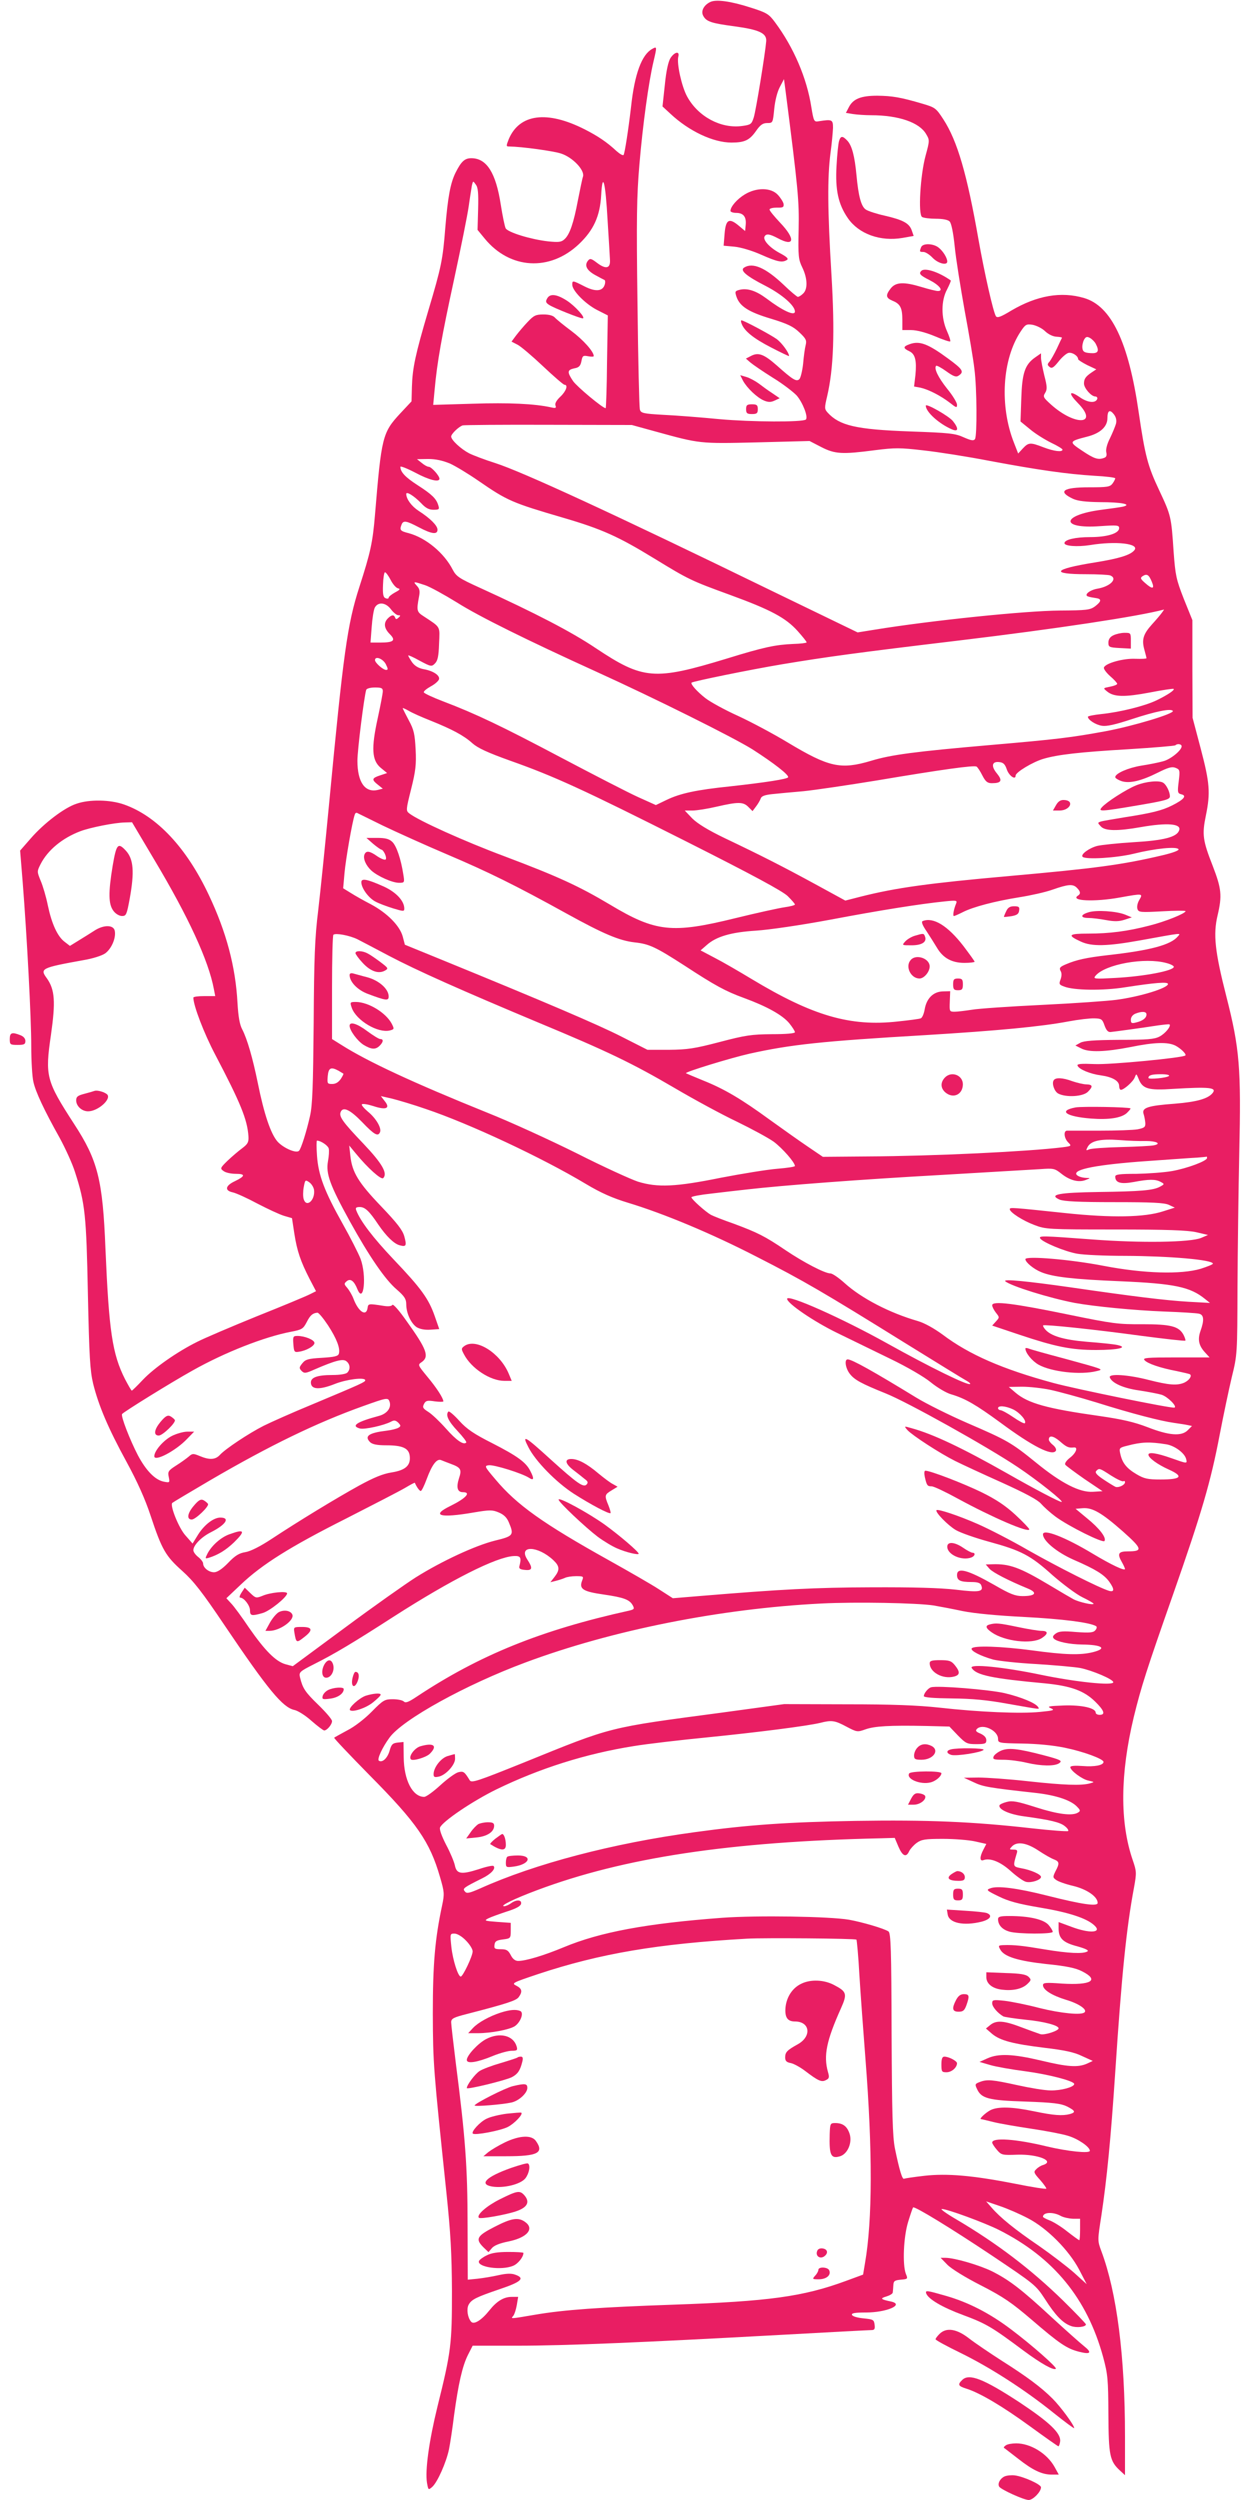 <?xml version="1.0" standalone="no"?>
<!DOCTYPE svg PUBLIC "-//W3C//DTD SVG 20010904//EN"
 "http://www.w3.org/TR/2001/REC-SVG-20010904/DTD/svg10.dtd">
<svg version="1.0" xmlns="http://www.w3.org/2000/svg"
 width="640pt" height="1280pt" viewBox="0 0 640 1280"
 preserveAspectRatio="xMidYMid meet">
<g transform="translate(0,1280) scale(0.1,-0.1)"
fill="#e91e63" stroke="none">
<path d="M3635 12789 c-32 -16 -47 -46 -35 -69 16 -31 42 -39 162 -55 125 -17
164 -35 161 -76 -5 -62 -53 -358 -64 -391 -11 -34 -15 -37 -59 -43 -109 -15
-226 48 -282 151 -28 51 -54 170 -45 204 8 30 -19 25 -40 -7 -11 -17 -22 -65
-29 -137 l-12 -111 40 -37 c96 -90 220 -148 313 -148 68 0 93 12 127 61 21 30
34 39 56 39 29 0 29 1 36 71 4 42 15 87 28 112 l22 42 8 -60 c65 -508 70 -563
67 -710 -3 -137 -1 -154 19 -195 27 -56 28 -111 4 -133 -10 -10 -22 -17 -27
-17 -4 0 -38 28 -74 63 -91 86 -157 115 -201 87 -23 -14 10 -43 110 -94 85
-44 150 -101 150 -131 0 -25 -63 4 -146 67 -54 40 -98 54 -138 44 -23 -6 -24
-9 -15 -36 17 -49 63 -78 177 -112 85 -26 114 -40 145 -70 34 -32 38 -41 32
-65 -4 -15 -10 -58 -13 -95 -4 -37 -13 -73 -19 -79 -15 -15 -33 -4 -116 70
-66 58 -94 68 -131 49 l-27 -14 23 -20 c13 -11 64 -46 115 -78 51 -31 105 -73
122 -91 31 -36 60 -110 47 -123 -15 -14 -277 -13 -443 2 -92 9 -221 19 -285
22 -107 6 -117 9 -122 28 -3 12 -9 255 -12 541 -6 438 -4 551 10 715 17 201
47 420 72 525 18 77 18 78 -6 65 -54 -29 -91 -128 -109 -297 -14 -120 -32
-235 -38 -246 -3 -5 -19 4 -37 20 -48 45 -96 77 -161 110 -194 99 -335 80
-390 -49 -14 -36 -14 -38 2 -38 66 -1 225 -23 265 -36 60 -19 123 -86 113
-118 -4 -11 -15 -66 -26 -121 -22 -117 -42 -176 -69 -200 -16 -15 -30 -16 -82
-11 -90 10 -207 46 -219 67 -5 10 -16 64 -25 121 -25 163 -72 238 -151 238
-34 0 -52 -17 -81 -75 -26 -53 -39 -124 -52 -280 -13 -165 -20 -200 -87 -425
-67 -227 -81 -294 -84 -390 l-2 -75 -58 -62 c-91 -98 -96 -120 -129 -518 -12
-144 -23 -193 -80 -370 -62 -192 -82 -340 -155 -1110 -20 -209 -45 -455 -56
-548 -17 -137 -21 -240 -23 -575 -3 -323 -6 -421 -19 -477 -17 -76 -45 -166
-56 -177 -14 -15 -80 14 -110 47 -35 40 -69 141 -101 300 -26 127 -54 225 -80
275 -13 24 -20 66 -24 135 -10 186 -57 363 -147 553 -114 242 -266 404 -434
463 -71 25 -177 27 -243 4 -62 -20 -166 -99 -234 -177 l-55 -63 13 -160 c22
-279 44 -695 44 -840 0 -77 5 -160 11 -184 11 -51 55 -145 134 -286 30 -55 66
-134 79 -176 52 -161 58 -221 66 -624 7 -325 11 -392 27 -460 28 -112 76 -226
171 -400 55 -101 95 -190 123 -275 58 -175 77 -207 162 -283 59 -53 102 -108
217 -279 222 -329 297 -420 357 -433 17 -3 57 -28 88 -56 31 -27 60 -49 65
-49 14 0 40 30 40 48 0 9 -32 46 -70 83 -68 66 -80 84 -94 141 -6 26 -2 30 71
67 104 52 201 110 412 246 292 187 521 303 611 308 36 2 41 -7 29 -53 -3 -11
5 -16 29 -18 38 -4 41 9 12 53 -48 74 53 72 133 -3 33 -31 34 -50 6 -86 l-21
-27 28 7 c16 4 37 11 46 15 9 5 35 9 57 9 39 0 40 -1 31 -24 -16 -42 6 -55
111 -70 103 -15 133 -26 149 -56 9 -17 7 -20 -17 -26 -453 -100 -768 -228
-1088 -440 -42 -28 -58 -35 -67 -26 -7 7 -32 12 -57 12 -41 0 -49 -4 -107 -63
-35 -36 -89 -78 -125 -96 -35 -19 -66 -36 -68 -38 -3 -2 79 -88 180 -191 244
-246 310 -342 362 -523 22 -75 23 -86 11 -143 -37 -173 -48 -301 -48 -556 1
-260 3 -281 70 -920 21 -201 27 -307 28 -500 0 -273 -4 -309 -74 -591 -43
-175 -64 -326 -54 -390 7 -39 7 -39 27 -22 27 24 72 126 86 193 6 30 18 109
26 175 22 160 42 250 71 308 l24 47 228 0 c250 0 648 17 1342 55 250 14 463
25 473 25 14 0 18 6 15 27 -3 26 -7 28 -57 33 -31 3 -56 10 -59 18 -3 9 16 12
72 12 105 0 198 40 129 56 -54 11 -59 16 -25 26 17 5 33 14 33 21 1 7 2 23 3
37 1 21 6 25 38 28 36 3 37 4 26 30 -18 47 -12 190 12 267 12 39 23 71 25 73
7 8 198 -109 403 -246 219 -147 225 -151 272 -223 53 -83 91 -123 133 -138 28
-11 77 -5 77 8 0 4 -53 59 -117 122 -164 160 -337 292 -547 416 -50 29 -83 53
-74 53 28 0 218 -70 292 -107 280 -141 452 -351 534 -651 24 -89 26 -114 27
-292 1 -212 7 -241 59 -289 l26 -24 0 199 c0 412 -42 737 -121 948 -20 54 -20
54 0 182 28 187 48 388 71 734 33 500 57 737 96 945 14 77 13 84 -6 140 -67
194 -65 442 5 734 38 155 65 240 202 630 146 417 192 574 238 816 19 99 47
232 62 295 28 114 28 119 29 460 1 190 5 498 9 685 10 438 2 536 -66 803 -59
231 -68 318 -45 415 24 102 20 137 -25 254 -51 130 -55 160 -35 257 24 117 20
167 -26 342 l-42 159 -1 250 0 250 -44 109 c-39 100 -43 120 -52 240 -12 181
-13 186 -74 316 -58 123 -72 174 -105 400 -52 359 -140 543 -279 584 -118 35
-242 13 -373 -64 -56 -34 -72 -39 -79 -29 -14 23 -58 218 -89 392 -59 336
-108 505 -180 616 -37 57 -42 61 -107 80 -112 33 -154 40 -231 41 -84 0 -124
-16 -146 -59 l-15 -29 37 -6 c20 -3 62 -6 92 -6 141 0 248 -37 282 -97 18 -30
18 -33 -3 -110 -27 -99 -39 -301 -18 -314 8 -5 40 -9 71 -9 34 0 62 -5 70 -14
9 -8 19 -59 26 -127 6 -63 30 -211 51 -329 22 -118 45 -253 50 -300 13 -99 14
-339 3 -358 -7 -10 -19 -8 -58 9 -43 20 -75 23 -274 30 -278 10 -362 30 -423
97 -16 18 -16 24 -2 83 33 142 40 324 22 624 -20 329 -21 496 -5 620 7 50 12
108 13 130 0 43 -4 45 -74 34 -23 -4 -25 0 -37 73 -23 148 -90 305 -186 434
-31 42 -42 49 -124 75 -102 33 -180 44 -209 28z m-524 -1119 c6 -91 11 -181
12 -200 3 -45 -21 -50 -66 -16 -30 23 -36 24 -46 12 -20 -24 -8 -49 34 -73 22
-12 44 -24 49 -26 5 -1 6 -13 2 -25 -11 -34 -47 -37 -104 -8 -61 31 -62 31
-62 8 0 -30 66 -97 125 -128 l57 -29 -4 -237 c-1 -131 -5 -238 -7 -238 -15 0
-147 110 -167 139 -31 46 -30 57 6 65 24 4 32 12 37 37 5 28 9 30 34 25 16 -3
29 -3 29 1 0 23 -54 83 -114 128 -39 29 -77 60 -85 69 -9 10 -29 16 -58 16
-40 0 -50 -5 -82 -39 -20 -21 -46 -52 -59 -69 l-23 -31 31 -16 c16 -8 75 -58
130 -110 55 -52 105 -95 110 -95 20 0 9 -33 -21 -61 -20 -19 -29 -35 -25 -45
5 -13 1 -15 -21 -10 -86 19 -218 25 -402 19 l-203 -6 7 74 c13 146 37 278 100
569 35 162 69 331 75 375 6 44 14 91 16 105 6 25 6 25 20 5 12 -15 14 -45 12
-126 l-3 -106 37 -45 c129 -157 333 -169 482 -28 75 71 108 143 114 250 7 127
22 70 33 -130z m2240 -566 c17 -16 40 -27 58 -28 17 -1 30 -3 28 -6 -2 -3 -13
-27 -26 -55 -13 -27 -30 -57 -37 -66 -13 -14 -12 -18 0 -28 11 -9 20 -4 45 27
17 22 40 42 51 45 19 5 50 -15 50 -32 0 -4 21 -17 46 -30 l47 -22 -24 -16
c-31 -21 -39 -33 -39 -57 0 -23 37 -66 58 -66 7 0 12 -6 10 -12 -8 -24 -49
-20 -89 8 -55 38 -61 22 -11 -29 110 -112 -12 -120 -136 -9 -40 36 -43 41 -31
60 11 18 11 32 -4 89 -9 38 -17 78 -17 91 l0 23 -30 -21 c-53 -37 -67 -81 -71
-211 l-4 -117 49 -40 c27 -23 76 -53 108 -69 32 -15 58 -31 58 -35 0 -14 -43
-9 -98 12 -67 26 -76 25 -105 -6 l-24 -26 -21 54 c-75 189 -61 428 34 571 24
36 29 39 61 34 20 -4 49 -18 64 -33z m259 -64 c20 -38 13 -51 -27 -48 -30 2
-39 7 -41 25 -2 12 2 31 8 43 9 16 15 18 30 10 11 -6 24 -19 30 -30z m104
-409 c-4 -14 -18 -48 -31 -75 -15 -29 -22 -57 -19 -71 4 -16 1 -25 -10 -29
-31 -12 -52 -5 -113 36 -69 46 -69 48 24 72 68 17 105 51 105 95 0 39 12 46
32 21 12 -15 16 -31 12 -49z m-2359 -40 c229 -63 225 -63 520 -56 l270 7 60
-31 c70 -36 107 -38 275 -16 102 13 128 13 248 -1 74 -8 227 -32 340 -54 252
-47 393 -67 535 -76 59 -3 107 -9 107 -13 0 -4 -6 -16 -14 -27 -13 -17 -27
-19 -120 -19 -134 0 -163 -21 -82 -59 24 -11 64 -16 138 -17 109 0 166 -11
118 -23 -14 -3 -63 -10 -110 -16 -207 -27 -214 -99 -8 -84 88 6 98 5 98 -10 0
-27 -61 -46 -149 -46 -75 0 -131 -13 -131 -31 0 -15 65 -20 130 -10 134 22
256 8 228 -26 -20 -25 -79 -43 -204 -63 -212 -34 -230 -60 -42 -60 58 0 113
-3 122 -6 41 -16 1 -57 -65 -68 -41 -7 -71 -33 -48 -40 8 -3 25 -6 39 -8 32
-4 30 -17 -4 -43 -25 -18 -43 -20 -179 -21 -177 -1 -661 -51 -949 -98 l-87
-14 -442 214 c-815 397 -1276 609 -1413 653 -54 17 -114 40 -134 50 -42 22
-92 68 -92 86 0 13 38 50 59 57 8 2 206 4 440 3 l426 -1 120 -33z m-1052 -164
c29 -13 95 -53 147 -89 148 -102 171 -112 434 -189 198 -58 282 -96 465 -208
178 -109 189 -114 389 -187 208 -76 285 -117 346 -185 25 -28 46 -54 46 -58 0
-3 -31 -7 -68 -8 -92 -4 -150 -16 -341 -75 -371 -113 -428 -108 -670 53 -125
84 -308 179 -595 310 -106 48 -120 58 -138 92 -44 86 -137 163 -225 187 -44
11 -48 16 -37 44 9 23 24 20 89 -14 66 -35 95 -38 95 -12 0 21 -37 58 -96 96
-37 24 -64 61 -64 87 0 15 40 -10 76 -47 23 -25 40 -34 63 -34 29 0 32 2 25
23 -10 34 -33 56 -106 103 -62 40 -88 67 -88 94 0 5 34 -8 76 -30 71 -38 124
-51 124 -31 0 15 -41 61 -55 61 -7 0 -23 9 -36 20 l-24 19 57 1 c39 0 74 -8
111 -23z m-303 -596 c11 -22 28 -41 37 -43 14 -3 11 -8 -14 -21 -18 -10 -33
-22 -33 -27 0 -5 -7 -7 -15 -3 -13 4 -16 20 -14 69 1 35 6 64 10 64 5 0 18
-18 29 -39z m3897 -9 c16 -38 4 -41 -34 -7 -24 21 -26 26 -13 35 22 14 32 8
47 -28z m-3721 -18 c25 -8 99 -49 164 -89 112 -71 359 -193 715 -355 295 -134
699 -335 798 -397 109 -70 189 -132 182 -143 -6 -9 -114 -26 -295 -46 -175
-18 -258 -36 -328 -70 l-54 -26 -91 41 c-51 23 -227 114 -392 201 -308 163
-438 225 -606 289 -53 20 -97 41 -99 46 -2 6 15 19 36 31 21 11 40 28 42 37 4
20 -32 43 -80 51 -25 5 -44 16 -58 35 -11 16 -20 32 -20 35 0 3 27 -9 59 -27
58 -31 61 -31 78 -14 14 14 19 37 21 101 4 92 10 82 -78 140 -36 23 -38 29
-25 99 6 29 4 42 -10 57 -22 24 -19 24 41 4z m-174 -124 c12 -16 29 -30 37
-30 12 0 13 -2 2 -12 -11 -10 -14 -10 -18 0 -6 16 -18 15 -37 -4 -23 -23 -20
-51 10 -81 32 -32 20 -43 -50 -43 l-49 0 6 79 c3 43 10 88 16 100 17 31 56 27
83 -9z m3947 -17 c-7 -10 -30 -37 -51 -60 -45 -50 -53 -78 -39 -129 6 -22 11
-41 11 -44 0 -3 -26 -4 -57 -3 -62 3 -154 -23 -161 -45 -2 -7 12 -26 32 -44
20 -17 36 -35 36 -39 0 -5 -17 -11 -37 -15 -36 -7 -36 -7 -15 -24 35 -29 89
-30 217 -6 66 13 122 21 124 19 7 -6 -31 -31 -86 -58 -62 -30 -188 -61 -284
-71 -38 -4 -69 -10 -69 -14 0 -15 39 -41 72 -46 24 -4 68 6 153 34 122 40 201
56 210 42 8 -14 -205 -78 -345 -104 -175 -32 -246 -41 -595 -71 -379 -33 -502
-49 -604 -80 -157 -47 -217 -33 -427 93 -71 43 -185 104 -254 136 -69 31 -145
73 -169 92 -42 33 -77 72 -70 79 9 7 297 66 464 94 229 38 381 59 900 121 508
61 923 124 1054 159 2 1 -3 -7 -10 -16z m-3974 -263 c12 -24 13 -30 2 -30 -16
0 -57 37 -57 50 0 23 40 8 55 -20z m-15 -139 c0 -11 -12 -73 -26 -138 -34
-155 -30 -216 15 -254 l33 -27 -36 -12 c-43 -14 -44 -22 -11 -48 l25 -20 -24
-6 c-67 -17 -106 39 -106 149 0 56 34 326 45 363 3 7 21 12 45 12 33 0 40 -3
40 -19z m243 -150 c112 -45 172 -77 215 -116 28 -25 78 -48 192 -89 229 -81
375 -148 905 -415 339 -171 491 -253 518 -279 20 -20 37 -39 37 -43 0 -4 -24
-10 -52 -14 -29 -4 -143 -29 -253 -56 -325 -80 -408 -71 -643 70 -158 94 -264
143 -537 246 -209 78 -441 183 -489 220 -18 14 -18 17 9 125 23 92 27 126 23
203 -4 78 -9 101 -34 147 -16 30 -30 58 -32 63 -2 4 11 -1 30 -12 18 -11 68
-33 111 -50z m3847 -132 c0 -21 -58 -68 -96 -77 -21 -6 -71 -16 -110 -22 -68
-11 -134 -40 -134 -59 0 -5 14 -14 31 -20 41 -14 101 0 187 43 52 26 72 32 90
25 23 -9 24 -12 17 -70 -7 -56 -6 -61 14 -66 29 -7 12 -27 -48 -57 -52 -26
-104 -39 -246 -61 -55 -9 -108 -18 -118 -21 -18 -6 -18 -7 -1 -25 21 -24 85
-25 204 -4 137 24 211 18 197 -17 -12 -34 -79 -51 -232 -60 -82 -5 -166 -14
-187 -19 -42 -11 -87 -44 -75 -56 16 -15 171 -6 262 16 109 27 220 38 229 23
4 -6 -27 -18 -82 -31 -208 -49 -344 -67 -782 -106 -416 -37 -582 -60 -764
-106 l-78 -20 -152 83 c-167 91 -279 148 -466 237 -85 41 -137 73 -165 100
l-39 41 39 0 c22 0 78 9 125 20 109 25 135 25 161 -1 l22 -22 18 24 c10 13 21
32 24 41 4 12 21 18 58 22 29 3 101 10 161 15 59 6 228 31 375 55 333 56 498
79 511 71 6 -4 19 -24 30 -46 16 -31 26 -39 48 -39 49 0 56 13 27 49 -32 38
-27 64 12 59 20 -2 29 -11 38 -38 11 -32 45 -56 45 -31 0 17 88 70 143 86 72
21 179 34 435 49 129 8 236 17 240 20 9 10 32 7 32 -5z m-4090 -406 c69 -33
217 -100 330 -148 207 -88 346 -156 610 -302 190 -105 271 -139 349 -148 75
-8 107 -23 256 -119 156 -102 209 -131 305 -166 117 -43 196 -87 231 -129 16
-20 29 -40 29 -46 0 -6 -44 -10 -118 -10 -104 -1 -134 -5 -267 -40 -130 -34
-165 -39 -260 -40 l-110 0 -132 67 c-119 61 -398 180 -919 393 l-191 78 -11
42 c-15 55 -79 120 -163 165 -35 18 -81 44 -103 58 l-39 24 7 79 c6 68 39 259
52 297 2 8 7 12 12 10 4 -2 63 -31 132 -65z m-1170 -175 c175 -293 278 -517
305 -662 l7 -36 -56 0 c-31 0 -56 -3 -56 -8 0 -40 54 -182 112 -292 129 -246
164 -331 170 -417 2 -31 -3 -40 -32 -62 -19 -14 -53 -43 -75 -64 -38 -37 -39
-40 -20 -53 10 -8 38 -14 63 -14 50 0 48 -12 -6 -38 -49 -23 -53 -48 -10 -57
18 -4 75 -30 127 -58 52 -27 112 -55 135 -62 l41 -12 12 -79 c14 -90 32 -142
78 -232 l33 -63 -30 -15 c-17 -9 -139 -60 -272 -113 -133 -54 -271 -113 -306
-131 -103 -51 -221 -134 -278 -194 -29 -31 -55 -56 -57 -56 -3 0 -18 27 -35
59 -65 129 -82 245 -100 666 -14 355 -39 454 -161 641 -143 221 -149 244 -118
456 24 169 20 231 -21 289 -37 50 -29 54 187 93 48 8 95 23 112 35 31 23 55
76 49 113 -4 32 -52 35 -100 6 -20 -13 -57 -36 -83 -52 l-47 -29 -26 20 c-37
27 -67 92 -87 187 -9 45 -26 102 -37 127 -19 47 -19 47 0 85 37 72 111 133
203 168 50 19 175 44 229 45 l36 1 114 -192z m4724 -144 c18 -18 20 -30 6 -39
-45 -28 84 -34 215 -10 117 21 118 21 98 -13 -10 -17 -13 -36 -9 -47 6 -16 16
-17 126 -11 66 4 120 4 120 1 0 -12 -105 -54 -185 -74 -111 -29 -204 -41 -313
-41 -102 0 -110 -8 -38 -41 56 -26 135 -24 302 6 226 41 210 39 194 20 -36
-43 -141 -71 -355 -95 -113 -13 -163 -24 -217 -47 -31 -13 -36 -19 -28 -34 7
-11 6 -27 0 -44 -9 -23 -7 -27 18 -36 49 -20 200 -22 312 -4 155 24 220 29
220 17 0 -21 -143 -65 -264 -81 -44 -6 -215 -18 -380 -26 -166 -8 -328 -19
-361 -25 -33 -5 -72 -10 -87 -10 -27 0 -27 1 -25 53 l2 52 -39 -1 c-49 -2 -83
-37 -92 -94 -4 -21 -12 -41 -20 -44 -7 -3 -60 -10 -118 -16 -243 -27 -435 29
-747 217 -63 38 -147 87 -188 108 l-74 39 31 27 c49 44 125 66 252 74 65 4
230 28 380 56 259 49 461 81 589 94 59 6 63 5 56 -12 -12 -29 -18 -63 -11 -63
4 0 24 9 46 20 53 27 164 56 289 76 57 9 134 26 170 39 80 28 105 30 125 9z
m-3684 -263 c19 -10 91 -47 160 -84 146 -77 376 -179 765 -342 356 -148 483
-209 703 -338 97 -57 239 -134 315 -170 76 -37 161 -83 189 -103 45 -34 108
-106 108 -124 0 -4 -41 -10 -90 -14 -50 -4 -180 -25 -289 -46 -232 -47 -324
-51 -425 -20 -36 12 -177 76 -313 145 -137 68 -342 162 -458 208 -379 153
-613 262 -747 347 l-48 30 0 263 c0 145 3 267 7 271 11 10 82 -3 123 -23z
m4143 -122 c20 -5 37 -14 37 -19 0 -20 -150 -49 -300 -57 -108 -6 -114 -5
-101 11 49 59 253 96 364 65z m-103 -263 c0 -18 -19 -33 -53 -41 -23 -6 -27
-4 -27 14 0 13 9 25 23 31 33 13 57 12 57 -4z m-215 -56 c9 -25 18 -35 31 -34
21 2 160 21 244 34 30 4 56 7 58 5 9 -9 -22 -47 -51 -62 -26 -14 -63 -17 -207
-17 -129 -1 -181 -5 -199 -15 l-25 -14 30 -15 c39 -21 124 -18 252 7 122 25
192 27 231 7 28 -15 57 -44 50 -50 -12 -12 -386 -48 -465 -44 -69 3 -91 1 -87
-8 7 -19 66 -43 120 -50 58 -8 93 -28 93 -54 0 -11 4 -20 9 -20 15 0 63 42 71
64 8 20 8 20 19 -6 20 -53 49 -62 179 -53 185 11 224 7 200 -22 -24 -29 -82
-45 -194 -54 -137 -10 -169 -21 -159 -52 4 -12 8 -33 9 -47 1 -21 -5 -25 -39
-32 -22 -4 -110 -7 -195 -7 -85 0 -161 0 -167 0 -19 -1 -15 -39 6 -60 18 -18
18 -19 -28 -25 -180 -22 -652 -45 -1002 -47 l-226 -2 -78 53 c-43 29 -130 91
-194 137 -144 105 -231 157 -341 201 -47 19 -86 36 -88 37 -7 6 228 78 325
100 212 47 369 64 898 95 378 23 596 44 734 70 53 10 114 17 135 16 35 -1 40
-4 51 -36z m-3922 -232 c12 -7 23 -14 25 -15 2 -1 -4 -13 -13 -27 -12 -17 -26
-26 -44 -26 -25 0 -26 2 -23 40 4 43 16 49 55 28z m4252 -27 c-11 -10 -105
-19 -105 -10 0 14 17 19 64 19 30 0 46 -4 41 -9z m-3805 -169 c223 -75 595
-249 820 -384 77 -46 136 -72 215 -96 185 -56 429 -158 660 -277 241 -123 340
-181 765 -445 157 -97 296 -183 308 -189 13 -7 22 -15 19 -17 -10 -10 -204 85
-423 207 -233 130 -514 255 -514 229 0 -23 136 -116 255 -174 72 -35 195 -95
275 -134 83 -40 171 -91 205 -119 33 -27 80 -55 105 -62 72 -21 128 -54 251
-144 166 -123 267 -174 285 -145 4 6 -2 19 -14 29 -12 9 -22 22 -22 28 0 24
23 20 56 -8 34 -30 45 -35 72 -32 23 3 12 -28 -19 -52 -18 -14 -29 -29 -25
-36 4 -6 49 -39 99 -74 l92 -62 -49 -3 c-68 -4 -161 43 -291 149 -127 103
-148 115 -352 203 -92 40 -211 99 -263 131 -219 134 -328 195 -350 195 -18 0
-11 -46 11 -74 24 -31 59 -50 183 -100 111 -44 521 -273 676 -377 102 -68 241
-179 225 -179 -11 0 -132 63 -276 145 -231 131 -382 203 -493 233 -38 11 -38
11 -20 -10 26 -28 166 -119 244 -158 36 -18 144 -68 240 -111 119 -54 183 -88
200 -108 14 -16 47 -46 74 -66 68 -50 243 -137 251 -125 11 17 -26 65 -89 116
l-59 49 36 3 c50 4 97 -23 205 -118 101 -90 105 -103 27 -103 -50 0 -56 -12
-30 -57 8 -14 14 -28 15 -33 0 -12 -70 21 -165 78 -143 86 -255 129 -255 99 0
-33 71 -92 157 -130 113 -49 156 -76 182 -112 28 -39 27 -55 -1 -47 -50 15
-260 121 -412 207 -88 51 -205 111 -260 135 -100 44 -204 78 -211 71 -9 -9 58
-78 99 -102 24 -14 101 -41 171 -60 164 -45 211 -69 325 -172 53 -46 121 -97
152 -112 31 -15 57 -30 57 -33 1 -9 -75 8 -103 23 -11 6 -68 39 -126 74 -149
89 -202 108 -289 105 l-34 -1 19 -22 c17 -19 96 -60 198 -102 50 -21 37 -38
-28 -38 -38 0 -64 10 -145 57 -137 78 -191 92 -191 51 0 -28 16 -36 75 -36 31
0 45 -5 49 -17 13 -33 -9 -37 -131 -22 -82 9 -215 13 -433 12 -288 -1 -458
-10 -870 -44 l-145 -12 -70 45 c-38 25 -153 91 -255 148 -341 190 -474 285
-583 415 -57 67 -58 70 -34 73 28 3 169 -41 205 -64 26 -17 28 -5 7 35 -22 44
-66 76 -195 142 -93 47 -130 72 -168 114 -27 30 -52 51 -56 48 -16 -17 -1 -49
46 -99 28 -30 49 -57 45 -60 -14 -14 -51 12 -104 72 -32 36 -72 74 -90 85 -28
18 -31 23 -22 41 9 17 17 19 55 13 24 -3 44 -3 44 0 0 16 -35 70 -81 125 -50
61 -51 62 -30 76 40 28 27 65 -78 211 -37 53 -68 88 -72 82 -4 -7 -21 -9 -45
-5 -77 12 -79 12 -82 -11 -7 -46 -47 -19 -72 47 -7 19 -22 44 -32 56 -17 19
-17 22 -3 34 19 16 38 2 55 -41 33 -79 48 70 16 156 -11 28 -52 109 -92 180
-93 166 -124 248 -131 348 -3 42 -3 77 0 77 19 0 56 -25 60 -40 3 -10 1 -40
-4 -67 -11 -62 10 -121 112 -306 99 -179 181 -299 240 -349 40 -35 49 -49 49
-76 0 -45 24 -97 53 -117 17 -10 41 -15 71 -13 l45 3 -23 66 c-31 89 -69 142
-211 291 -106 112 -170 196 -191 251 -5 13 -1 17 18 17 27 0 49 -21 95 -90 41
-60 81 -99 110 -106 33 -9 36 -2 23 46 -9 32 -36 67 -119 154 -116 121 -148
174 -157 257 l-6 54 33 -40 c63 -77 131 -137 141 -127 24 24 -5 75 -102 177
-105 110 -125 138 -116 161 12 30 48 13 110 -51 63 -66 82 -76 92 -51 8 21
-21 71 -63 105 -20 17 -34 34 -30 37 4 4 30 0 58 -9 66 -22 89 -12 59 25 l-20
26 57 -13 c32 -8 110 -31 173 -53z m3687 -164 c55 0 81 -14 41 -22 -13 -3 -88
-7 -168 -9 -80 -2 -153 -7 -164 -12 -16 -7 -17 -6 -7 13 17 31 65 42 161 35
47 -4 109 -6 137 -5z m313 -87 c0 -15 -101 -53 -180 -67 -41 -7 -123 -13 -182
-14 -85 0 -108 -3 -108 -14 0 -32 28 -40 94 -28 79 15 112 15 138 1 21 -11 21
-12 -3 -25 -35 -19 -100 -24 -314 -27 -204 -3 -258 -13 -200 -39 22 -9 96 -13
280 -13 192 0 257 -3 280 -14 l30 -14 -60 -19 c-95 -31 -263 -34 -500 -9 -275
29 -285 30 -285 20 0 -16 67 -59 126 -81 57 -22 71 -23 414 -23 263 0 371 -4
415 -14 l60 -14 -35 -15 c-54 -23 -308 -27 -558 -8 -255 19 -275 20 -266 5 12
-19 126 -67 189 -78 32 -6 142 -11 244 -11 230 -1 451 -20 451 -40 0 -4 -28
-15 -62 -26 -101 -30 -290 -25 -498 15 -170 33 -400 52 -400 34 0 -16 43 -51
80 -66 59 -25 166 -37 405 -47 279 -12 359 -29 435 -91 l25 -20 -110 6 c-118
7 -281 27 -605 74 -218 31 -347 44 -333 31 27 -24 225 -86 356 -111 99 -18
303 -38 457 -44 85 -3 165 -8 178 -11 26 -5 29 -32 8 -90 -15 -44 -8 -75 26
-111 l21 -23 -172 0 c-150 0 -172 -2 -161 -14 14 -17 80 -40 165 -56 33 -7 63
-14 67 -16 13 -8 -3 -31 -28 -43 -37 -16 -78 -13 -184 14 -105 27 -204 33
-198 13 10 -29 70 -56 150 -67 46 -7 98 -17 115 -22 32 -10 82 -61 66 -66 -15
-5 -504 95 -619 126 -262 71 -433 146 -568 248 -44 32 -92 59 -126 69 -146 42
-290 117 -376 195 -30 27 -62 49 -72 49 -29 0 -138 57 -230 119 -106 72 -145
91 -266 136 -52 18 -105 39 -116 45 -27 15 -100 80 -100 90 0 4 46 13 103 19
56 7 138 16 182 21 183 21 577 51 990 74 242 14 472 28 511 30 68 5 74 4 109
-24 43 -34 89 -46 125 -31 23 9 24 10 3 10 -28 1 -53 11 -53 22 0 27 139 50
415 68 88 6 180 13 205 14 25 2 46 4 48 5 1 1 2 -2 2 -7z m-4572 -164 c6 -52
-39 -92 -53 -47 -4 12 -4 39 0 61 7 38 8 40 28 26 12 -8 23 -26 25 -40z m71
-692 c45 -69 64 -119 56 -146 -4 -13 -23 -17 -87 -21 -70 -4 -84 -8 -100 -28
-17 -21 -17 -25 -4 -39 14 -14 21 -13 68 8 104 45 145 56 162 41 19 -15 21
-41 4 -58 -7 -7 -39 -12 -74 -12 -82 0 -116 -13 -112 -43 4 -32 46 -33 122 -3
60 24 156 36 156 19 0 -9 -17 -17 -270 -123 -102 -42 -214 -92 -250 -110 -77
-39 -197 -119 -224 -149 -23 -25 -53 -27 -103 -6 -34 14 -38 14 -57 -3 -12
-10 -41 -31 -65 -46 -39 -25 -43 -31 -37 -58 6 -30 5 -30 -26 -24 -44 9 -90
56 -132 135 -41 79 -88 200 -81 211 6 10 253 163 361 223 165 93 367 172 502
198 58 11 64 15 82 49 18 36 31 47 55 49 6 1 30 -28 54 -64z m3699 -331 c42
-9 149 -38 237 -65 181 -57 329 -95 395 -104 25 -4 56 -8 69 -11 l24 -5 -22
-22 c-32 -32 -96 -27 -206 16 -68 26 -128 40 -245 57 -270 38 -366 65 -430
119 l-35 30 68 1 c37 0 102 -7 145 -16z m-3384 -59 c12 -32 -12 -64 -56 -75
-112 -30 -143 -51 -95 -64 25 -6 123 16 159 35 16 9 24 7 37 -5 14 -15 14 -18
1 -26 -8 -5 -35 -12 -60 -15 -92 -11 -116 -28 -85 -59 12 -11 35 -16 83 -16
84 0 116 -15 120 -56 5 -48 -23 -72 -94 -83 -44 -7 -90 -26 -165 -67 -118 -65
-310 -182 -448 -273 -59 -39 -109 -64 -135 -68 -31 -5 -52 -17 -88 -55 -31
-32 -56 -48 -72 -48 -27 0 -56 23 -56 45 0 7 -11 22 -25 33 -14 11 -25 26 -25
35 0 25 40 67 90 92 77 39 100 75 48 75 -34 0 -81 -36 -113 -86 l-29 -47 -36
41 c-34 37 -81 154 -68 167 3 3 90 55 194 116 305 178 546 295 784 380 120 43
126 44 134 24z m3193 -41 c35 -17 71 -59 60 -71 -4 -3 -30 11 -59 31 -29 20
-59 36 -66 36 -6 0 -12 5 -12 10 0 15 38 12 77 -6z m785 -179 c42 -7 93 -44
101 -75 6 -25 7 -25 -78 5 -71 25 -115 32 -115 17 0 -16 46 -50 104 -76 78
-35 65 -51 -42 -51 -66 0 -84 4 -123 27 -51 30 -73 58 -83 104 -7 30 -5 32 36
42 72 19 113 21 200 7z m-3664 -100 c52 -19 57 -29 42 -74 -15 -47 -8 -71 20
-71 44 0 16 -31 -63 -70 -103 -50 -56 -64 118 -34 83 14 96 14 129 0 26 -11
41 -26 51 -50 28 -66 24 -71 -71 -94 -100 -25 -271 -104 -405 -188 -52 -33
-215 -148 -362 -257 l-268 -198 -37 10 c-50 14 -105 69 -187 187 -37 55 -78
111 -92 125 l-24 26 74 70 c108 103 253 194 539 338 139 71 275 141 302 157
27 16 49 28 50 26 9 -21 23 -41 30 -42 5 0 18 27 31 62 27 73 52 106 74 96 9
-4 31 -12 49 -19z m3381 -60 c30 -19 58 -32 63 -29 4 3 8 1 8 -5 0 -14 -32
-29 -48 -24 -7 3 -35 20 -62 38 -36 24 -45 36 -37 44 15 15 16 15 76 -24z
m-909 -665 c30 -5 98 -18 150 -29 60 -12 177 -23 315 -30 193 -10 336 -28 367
-47 5 -3 4 -12 -4 -21 -10 -12 -28 -14 -98 -9 -67 6 -89 4 -105 -8 -15 -11
-17 -18 -9 -26 16 -16 80 -29 144 -30 103 -1 131 -20 56 -39 -64 -16 -143 -14
-311 9 -158 21 -300 26 -310 10 -7 -12 46 -39 110 -57 28 -7 127 -18 222 -23
94 -6 195 -15 223 -20 61 -12 170 -58 170 -73 0 -19 -191 1 -370 38 -191 40
-369 58 -355 35 23 -37 104 -54 377 -79 130 -13 198 -37 255 -93 47 -46 54
-68 23 -68 -11 0 -20 5 -20 11 0 24 -71 40 -163 37 -78 -3 -88 -5 -67 -14 22
-10 16 -12 -55 -19 -99 -10 -312 -1 -516 22 -112 12 -241 17 -474 17 l-320 1
-315 -43 c-594 -79 -559 -70 -1020 -257 -236 -95 -266 -105 -275 -90 -27 44
-32 48 -59 41 -15 -4 -56 -34 -91 -66 -36 -33 -73 -60 -83 -60 -60 0 -104 86
-105 203 l-1 78 -30 -3 c-26 -3 -32 -9 -41 -41 -11 -39 -37 -63 -55 -52 -11 7
18 69 54 118 67 93 392 272 696 385 445 166 999 276 1515 302 178 9 490 3 575
-10z m-447 -620 c55 -29 57 -29 99 -14 46 16 122 21 311 17 l118 -3 43 -45
c41 -42 48 -45 95 -45 45 0 51 3 51 20 0 14 -11 25 -30 34 -23 9 -27 15 -18
24 29 29 108 -8 108 -51 0 -21 4 -22 123 -24 75 -1 159 -9 217 -21 98 -20 200
-58 200 -73 0 -17 -45 -26 -107 -21 -40 3 -63 1 -63 -6 0 -17 61 -63 94 -69
31 -7 31 -7 6 -14 -44 -12 -133 -9 -316 11 -98 11 -213 19 -254 19 l-75 -1 50
-23 c48 -23 75 -28 320 -55 104 -12 181 -38 211 -72 16 -16 16 -21 4 -28 -29
-19 -105 -9 -217 27 -94 30 -120 35 -149 27 -20 -5 -36 -13 -37 -18 -4 -21 52
-46 128 -56 132 -18 183 -30 207 -50 13 -10 20 -21 17 -25 -4 -3 -87 3 -185
14 -300 34 -533 44 -904 38 -348 -6 -550 -20 -825 -58 -419 -57 -815 -161
-1097 -288 -57 -25 -69 -27 -78 -15 -13 15 -7 19 89 67 45 22 71 50 58 63 -3
4 -37 -3 -75 -16 -91 -29 -114 -25 -123 19 -4 19 -24 67 -45 106 -22 43 -35
78 -31 88 12 31 167 136 290 196 220 107 456 182 702 221 66 11 237 31 380 45
259 26 508 58 575 74 58 15 75 12 133 -19z m267 -615 c21 -49 40 -57 55 -23 6
12 23 31 38 42 25 18 43 21 135 21 59 0 133 -6 164 -13 l58 -13 -15 -29 c-20
-38 -19 -61 0 -54 34 13 87 -8 140 -56 30 -27 65 -52 78 -55 27 -7 77 10 77
25 0 13 -51 36 -103 45 -41 8 -41 9 -22 73 6 18 4 22 -16 22 -22 0 -22 1 -7
17 26 26 75 18 135 -22 30 -20 65 -40 79 -45 28 -11 30 -20 8 -61 -14 -29 -14
-32 3 -44 10 -8 49 -22 88 -31 70 -17 125 -55 125 -87 0 -19 -79 -8 -257 37
-154 39 -256 52 -292 38 -23 -8 -21 -11 41 -41 50 -25 101 -39 214 -58 144
-24 237 -54 276 -90 44 -39 -22 -44 -117 -8 l-65 24 0 -32 c0 -51 22 -73 95
-92 43 -12 61 -21 53 -26 -21 -14 -99 -10 -219 10 -112 19 -157 24 -212 22
-25 -1 -27 -3 -16 -22 19 -37 91 -59 237 -75 100 -10 149 -20 182 -37 91 -46
47 -72 -102 -63 -83 6 -98 5 -98 -8 0 -24 46 -53 118 -75 65 -19 110 -50 95
-64 -15 -16 -122 -5 -231 22 -64 17 -145 33 -179 37 -58 6 -63 5 -63 -13 0
-18 28 -50 57 -67 6 -3 57 -11 114 -17 94 -9 169 -29 169 -44 0 -13 -72 -36
-93 -30 -12 4 -57 20 -99 36 -89 34 -127 36 -158 11 l-22 -18 31 -27 c42 -35
107 -52 271 -72 100 -12 149 -22 190 -42 l55 -25 -30 -14 c-46 -20 -98 -17
-235 16 -144 34 -218 37 -275 11 l-40 -18 55 -16 c30 -9 111 -23 180 -32 120
-16 250 -50 250 -65 0 -16 -68 -34 -120 -33 -31 0 -108 13 -171 27 -128 28
-155 31 -193 16 -24 -9 -25 -12 -14 -35 22 -49 58 -59 248 -65 142 -5 182 -10
213 -25 43 -22 46 -30 15 -39 -39 -10 -82 -7 -183 14 -115 24 -186 25 -224 6
-26 -14 -60 -46 -48 -46 3 0 32 -7 64 -15 32 -8 119 -23 193 -34 74 -11 158
-27 187 -36 52 -15 113 -57 113 -77 0 -15 -113 -3 -219 22 -160 39 -281 47
-281 20 0 -5 11 -22 24 -37 23 -27 27 -28 106 -25 105 3 193 -33 130 -53 -11
-3 -27 -13 -35 -22 -14 -13 -12 -19 21 -55 19 -22 33 -42 31 -44 -3 -3 -74 8
-158 25 -219 43 -350 54 -466 41 -53 -6 -99 -13 -104 -15 -9 -6 -24 43 -47
155 -12 61 -15 174 -17 588 -1 431 -4 515 -16 523 -22 15 -135 48 -202 60
-100 17 -468 23 -649 10 -388 -29 -625 -73 -812 -151 -101 -42 -194 -70 -233
-70 -15 0 -28 10 -38 30 -13 25 -22 30 -51 30 -31 0 -35 3 -32 23 2 18 11 23
43 27 39 5 40 6 40 45 l0 40 -70 5 c-64 5 -68 6 -45 18 14 7 56 22 95 35 48
15 71 28 73 40 4 21 -25 22 -52 2 -11 -8 -27 -15 -35 -15 -25 1 53 39 168 82
445 167 986 249 1764 266 l68 2 19 -45z m-2215 -480 c19 -19 35 -44 35 -56 0
-24 -50 -129 -61 -129 -14 0 -41 86 -48 152 -7 67 -7 68 16 68 14 0 39 -15 58
-35z m2000 4 c2 -3 10 -84 15 -180 6 -96 20 -289 31 -429 37 -472 36 -827 -2
-1046 l-10 -60 -87 -32 c-220 -81 -395 -105 -887 -122 -372 -13 -557 -26 -703
-51 -135 -23 -127 -22 -114 -6 6 7 14 32 18 55 l7 42 -33 0 c-41 0 -77 -22
-115 -70 -40 -50 -79 -74 -93 -57 -18 21 -24 64 -13 86 15 28 38 39 161 81
110 37 130 56 77 74 -19 7 -45 6 -85 -3 -31 -7 -79 -15 -107 -18 l-50 -5 -1
283 c0 295 -12 451 -60 824 -13 105 -24 200 -24 211 0 19 12 25 83 43 205 53
250 68 263 86 20 28 17 43 -12 58 -26 13 -22 15 112 60 317 105 611 155 1069
181 87 5 554 1 560 -5z m877 -1426 c99 -51 210 -163 263 -263 l39 -75 -64 58
c-35 31 -116 93 -179 137 -125 85 -200 146 -244 197 l-28 32 70 -24 c39 -13
103 -41 143 -62z m168 12 c14 -8 42 -14 63 -15 l37 0 0 -55 c0 -30 -2 -55 -4
-55 -2 0 -30 20 -62 45 -31 25 -72 50 -91 57 -18 7 -33 15 -33 18 0 24 52 26
90 5z"/>
<path d="M2801 11271 c-9 -15 -6 -22 12 -33 23 -15 156 -68 170 -68 19 0 -39
64 -81 91 -53 34 -87 37 -101 10z"/>
<path d="M5700 9547 c-17 -8 -25 -21 -25 -37 0 -23 4 -25 58 -28 l57 -3 0 41
c0 39 -1 40 -32 40 -18 0 -44 -6 -58 -13z"/>
<path d="M5817 8779 c-52 -21 -154 -87 -176 -113 -19 -22 -7 -22 187 11 141
24 162 30 162 46 0 22 -18 59 -34 69 -20 14 -90 7 -139 -13z"/>
<path d="M5407 8678 l-16 -28 33 0 c56 0 79 52 24 54 -18 1 -30 -7 -41 -26z"/>
<path d="M1910 8480 c19 -16 38 -29 42 -30 11 0 30 -39 23 -50 -3 -5 -22 2
-42 15 -41 29 -58 31 -67 10 -8 -21 7 -56 35 -82 32 -29 107 -63 142 -63 28 0
29 1 22 43 -12 78 -35 147 -57 167 -16 15 -35 20 -77 20 l-55 0 34 -30z"/>
<path d="M1850 8283 c0 -30 37 -81 72 -99 18 -10 59 -25 91 -35 53 -16 57 -16
57 -1 0 39 -41 83 -103 112 -87 39 -117 45 -117 23z"/>
<path d="M577 8368 c-23 -139 -22 -198 4 -232 11 -15 30 -26 44 -26 21 0 24 7
39 88 25 138 20 204 -20 247 -40 43 -48 34 -67 -77z"/>
<path d="M485 7215 c-5 -2 -29 -9 -52 -15 -35 -9 -43 -15 -43 -34 0 -29 29
-56 61 -56 52 0 124 66 96 88 -15 12 -49 21 -62 17z"/>
<path d="M5152 8135 c-7 -14 -12 -27 -12 -29 0 -2 17 0 38 3 28 5 38 11 40 29
3 18 -1 22 -26 22 -21 0 -32 -7 -40 -25z"/>
<path d="M5573 8129 c-43 -13 -42 -29 0 -29 18 0 59 -5 91 -11 43 -8 66 -7 94
2 l37 12 -34 14 c-44 18 -148 25 -188 12z"/>
<path d="M4724 8084 c-8 -3 -1 -22 20 -52 17 -26 41 -64 53 -84 31 -53 76 -78
141 -78 28 0 52 3 52 6 0 3 -26 39 -57 80 -81 105 -155 150 -209 128z"/>
<path d="M4684 8009 c-17 -5 -39 -18 -49 -29 -18 -20 -18 -20 32 -20 53 0 80
17 69 45 -6 17 -8 17 -52 4z"/>
<path d="M4663 7885 c-30 -33 0 -95 45 -95 23 0 52 34 52 62 0 41 -70 65 -97
33z"/>
<path d="M4880 7760 c0 -25 4 -30 25 -30 21 0 25 5 25 30 0 25 -4 30 -25 30
-21 0 -25 -5 -25 -30z"/>
<path d="M1820 7920 c0 -5 16 -28 36 -49 39 -43 81 -59 114 -41 20 11 19 13
-22 44 -24 18 -53 38 -65 44 -27 15 -63 16 -63 2z"/>
<path d="M1790 7808 c0 -35 40 -77 94 -97 93 -35 106 -36 106 -13 0 38 -48 81
-108 98 -32 8 -65 18 -74 20 -11 3 -18 0 -18 -8z"/>
<path d="M1801 7640 c23 -65 134 -131 195 -116 23 6 23 8 10 34 -30 57 -119
111 -183 112 -31 0 -32 -1 -22 -30z"/>
<path d="M1790 7548 c0 -24 40 -78 72 -98 40 -24 61 -25 82 -4 19 19 21 34 3
34 -7 0 -36 18 -66 40 -53 40 -91 51 -91 28z"/>
<path d="M4837 7282 c-23 -25 -21 -54 3 -75 40 -34 89 -12 90 41 0 48 -60 70
-93 34z"/>
<path d="M5395 7269 c-11 -16 3 -57 23 -68 40 -21 127 -16 152 9 27 27 25 37
-7 38 -16 0 -48 8 -72 16 -51 19 -87 20 -96 5z"/>
<path d="M5507 7130 c-91 -17 -50 -47 79 -57 92 -7 155 3 183 28 12 12 21 22
19 24 -8 7 -248 11 -281 5z"/>
<path d="M2377 5908 c-16 -12 -16 -15 -1 -43 37 -71 134 -135 206 -135 l38 0
-15 36 c-45 108 -169 185 -228 142z"/>
<path d="M2705 5391 c36 -72 143 -181 233 -239 86 -55 182 -106 188 -99 2 2
-3 20 -11 40 -21 50 -19 55 16 76 l31 19 -23 13 c-13 6 -46 31 -74 54 -60 51
-105 75 -140 75 -36 0 -32 -24 11 -57 20 -15 46 -36 57 -45 18 -13 19 -19 10
-29 -16 -16 -47 5 -184 129 -134 122 -148 129 -114 63z"/>
<path d="M4735 5238 c10 -44 13 -48 35 -48 11 0 70 -28 132 -62 180 -98 368
-179 368 -158 0 4 -32 38 -71 74 -51 47 -99 79 -172 115 -92 45 -263 111 -289
111 -6 0 -7 -13 -3 -32z"/>
<path d="M2860 5122 c0 -13 137 -142 200 -190 31 -23 76 -50 100 -60 45 -20
110 -35 110 -27 0 10 -98 94 -174 149 -84 60 -236 143 -236 128z"/>
<path d="M4850 4881 c0 -41 75 -74 124 -55 18 7 22 24 5 24 -5 0 -27 11 -47
25 -45 31 -82 33 -82 6z"/>
<path d="M5080 6117 c0 -8 9 -25 19 -38 19 -24 19 -24 0 -45 l-19 -21 137 -46
c185 -62 267 -79 395 -79 113 0 169 13 107 26 -19 4 -87 11 -153 16 -120 10
-187 30 -215 64 -8 9 -12 18 -10 20 7 6 265 -21 499 -53 123 -16 226 -28 229
-25 2 2 -2 15 -9 29 -24 45 -66 55 -212 55 -122 -1 -152 3 -376 49 -282 58
-392 72 -392 48z"/>
<path d="M5250 5896 c0 -23 34 -64 67 -83 66 -37 215 -54 298 -33 38 9 39 8
-165 64 -91 24 -173 47 -182 51 -10 4 -18 4 -18 1z"/>
<path d="M1502 5918 c3 -39 5 -43 28 -39 37 5 80 29 80 45 0 16 -50 36 -87 36
-22 0 -24 -3 -21 -42z"/>
<path d="M821 5519 c-32 -39 -36 -69 -8 -69 20 0 90 68 82 80 -3 5 -14 14 -23
19 -14 7 -25 1 -51 -30z"/>
<path d="M880 5448 c-43 -22 -90 -76 -90 -104 0 -30 111 28 169 90 l35 36 -35
0 c-19 0 -55 -10 -79 -22z"/>
<path d="M991 5089 c-32 -38 -36 -69 -9 -69 19 0 90 68 83 80 -3 5 -14 14 -23
19 -14 7 -25 1 -51 -30z"/>
<path d="M1176 4945 c-44 -15 -91 -57 -113 -98 -14 -28 -14 -29 9 -22 46 15
84 38 126 78 60 59 55 70 -22 42z"/>
<path d="M1236 4645 c-9 -14 -12 -25 -6 -25 19 0 50 -40 50 -65 0 -28 8 -30
64 -14 37 10 126 82 126 101 0 13 -87 5 -127 -13 -31 -12 -34 -12 -61 14 l-29
28 -17 -26z"/>
<path d="M1428 4546 c-12 -6 -33 -31 -46 -54 l-23 -42 21 0 c52 0 128 54 117
83 -8 20 -41 27 -69 13z"/>
<path d="M1507 4443 c9 -55 11 -56 48 -27 49 37 46 54 -9 54 -42 0 -43 -1 -39
-27z"/>
<path d="M5068 4483 c-25 -6 -22 -19 10 -41 66 -46 205 -62 256 -29 34 22 33
37 -1 37 -16 0 -71 9 -123 20 -96 20 -111 21 -142 13z"/>
<path d="M4760 4284 c0 -46 67 -83 125 -68 30 8 32 23 4 58 -18 22 -28 26 -75
26 -42 0 -54 -3 -54 -16z"/>
<path d="M4767 4161 c-15 -4 -37 -31 -37 -45 0 -7 50 -11 143 -12 105 -1 181
-8 290 -28 171 -30 160 -29 152 -16 -12 20 -86 51 -171 71 -77 18 -344 40
-377 30z"/>
<path d="M2152 3859 c-30 -9 -62 -53 -48 -67 10 -10 78 10 97 29 41 41 20 58
-49 38z"/>
<path d="M2292 3809 c-34 -10 -72 -58 -72 -93 0 -15 5 -17 28 -12 36 9 82 60
82 91 0 14 -1 25 -2 24 -2 0 -18 -5 -36 -10z"/>
<path d="M4697 3852 c-10 -10 -17 -28 -17 -40 0 -19 6 -22 38 -22 59 0 94 47
53 70 -29 15 -56 12 -74 -8z"/>
<path d="M4868 3843 c-24 -6 -23 -20 2 -28 25 -8 158 13 166 26 5 9 -135 11
-168 2z"/>
<path d="M5124 3836 c-17 -8 -34 -21 -37 -30 -5 -14 2 -16 51 -16 31 0 84 -7
117 -15 76 -18 146 -19 169 -2 16 12 7 17 -80 40 -134 35 -182 40 -220 23z"/>
<path d="M4655 3720 c-17 -28 57 -59 109 -46 26 6 56 31 56 47 0 13 -157 12
-165 -1z"/>
<path d="M4665 3591 l-16 -31 30 0 c31 0 64 25 58 44 -2 6 -15 12 -30 14 -20
3 -29 -3 -42 -27z"/>
<path d="M2448 3460 c-9 -6 -27 -24 -39 -42 l-22 -31 51 5 c56 5 92 29 92 60
0 14 -7 18 -32 18 -18 0 -41 -5 -50 -10z"/>
<path d="M2535 3385 c-16 -13 -27 -25 -25 -27 55 -35 80 -36 80 -4 0 28 -9 56
-19 56 -3 -1 -19 -12 -36 -25z"/>
<path d="M2597 3293 c-4 -3 -7 -17 -7 -31 0 -23 3 -24 40 -19 82 11 99 57 22
57 -27 0 -52 -3 -55 -7z"/>
<path d="M4871 3204 c-28 -20 -13 -34 37 -34 25 0 32 4 32 19 0 17 -18 31 -39
31 -3 0 -17 -7 -30 -16z"/>
<path d="M4880 3100 c0 -25 4 -30 25 -30 21 0 25 5 25 30 0 25 -4 30 -25 30
-21 0 -25 -5 -25 -30z"/>
<path d="M4852 2999 c6 -45 81 -61 174 -38 45 12 57 32 27 44 -10 4 -60 9
-111 12 l-94 6 4 -24z"/>
<path d="M5110 2974 c0 -30 21 -53 58 -64 46 -13 222 -13 222 -1 0 6 -10 22
-22 36 -26 28 -98 45 -200 45 -46 0 -58 -3 -58 -16z"/>
<path d="M5050 2677 c0 -33 30 -58 79 -64 55 -7 103 3 130 28 21 20 22 23 7
38 -13 12 -41 17 -116 19 l-100 4 0 -25z"/>
<path d="M4895 2560 c-23 -44 -19 -60 13 -60 23 0 30 6 40 33 17 48 15 57 -13
57 -17 0 -29 -9 -40 -30z"/>
<path d="M4820 2230 c0 -37 2 -40 26 -40 26 0 53 23 54 46 0 12 -42 34 -65 34
-11 0 -15 -12 -15 -40z"/>
<path d="M4102 2643 c-44 -21 -74 -66 -80 -119 -5 -52 9 -74 48 -74 78 0 87
-77 14 -117 -54 -30 -64 -40 -64 -67 0 -18 7 -25 29 -29 15 -3 48 -21 73 -40
68 -52 85 -59 107 -47 17 8 18 15 10 42 -23 83 -8 159 67 326 33 74 29 85 -36
119 -51 27 -120 30 -168 6z"/>
<path d="M2565 2496 c-59 -19 -117 -51 -144 -80 l-24 -26 49 0 c67 0 162 18
190 36 30 21 48 70 27 78 -22 9 -53 6 -98 -8z"/>
<path d="M2489 2360 c-42 -22 -99 -84 -99 -107 0 -21 53 -13 137 22 35 14 76
25 93 25 28 0 31 3 25 23 -17 56 -87 73 -156 37z"/>
<path d="M2649 2265 c-3 -2 -42 -15 -86 -28 -45 -13 -93 -31 -108 -41 -23 -15
-65 -71 -65 -87 0 -9 197 39 231 56 30 16 42 34 53 78 5 19 3 27 -7 27 -8 0
-16 -2 -18 -5z"/>
<path d="M2626 2119 c-39 -9 -196 -89 -196 -99 0 -7 143 5 188 15 38 8 82 48
82 75 0 22 -11 24 -74 9z"/>
<path d="M2595 1978 c-38 -5 -85 -16 -104 -26 -34 -16 -80 -67 -70 -76 10 -10
142 15 179 34 35 18 80 66 69 73 -2 2 -35 -1 -74 -5z"/>
<path d="M4248 1873 c-3 -107 6 -126 50 -114 41 10 67 70 52 116 -13 39 -35
55 -74 55 -25 0 -26 -3 -28 -57z"/>
<path d="M2585 1831 c-33 -16 -71 -39 -85 -50 l-25 -21 117 0 c161 0 195 17
152 78 -22 32 -84 29 -159 -7z"/>
<path d="M2616 1700 c-126 -45 -165 -83 -97 -95 60 -10 146 11 171 42 20 26
27 68 13 76 -5 3 -43 -8 -87 -23z"/>
<path d="M2558 1539 c-66 -33 -120 -80 -106 -94 7 -8 137 15 190 33 59 20 73
48 42 83 -23 25 -36 23 -126 -22z"/>
<path d="M2531 1398 c-90 -46 -98 -62 -56 -104 l26 -25 17 20 c11 14 41 26 87
35 95 20 133 65 83 100 -35 25 -70 19 -157 -26z"/>
<path d="M4184 1275 c-10 -24 12 -42 34 -29 24 16 21 38 -6 42 -13 2 -25 -3
-28 -13z"/>
<path d="M2491 1252 c-19 -9 -36 -22 -39 -29 -9 -31 115 -49 175 -24 25 10 53
45 53 66 0 3 -35 5 -77 5 -54 0 -88 -5 -112 -18z"/>
<path d="M4190 1178 c0 -6 -7 -20 -17 -30 -15 -17 -14 -18 19 -18 39 0 64 21
54 45 -6 18 -56 21 -56 3z"/>
<path d="M4296 12078 c-4 -13 -10 -70 -13 -128 -7 -123 9 -196 58 -267 56 -81
166 -121 281 -101 l56 10 -10 29 c-13 36 -44 53 -139 75 -41 9 -84 23 -96 31
-24 16 -38 69 -48 178 -9 95 -23 149 -46 174 -25 27 -35 26 -43 -1z"/>
<path d="M3814 11805 c-40 -24 -74 -63 -74 -85 0 -5 13 -10 29 -10 37 0 53
-20 49 -61 l-3 -32 -32 27 c-50 42 -67 33 -73 -40 l-5 -62 55 -5 c32 -3 90
-20 137 -41 84 -37 108 -42 132 -27 10 6 0 16 -38 36 -52 28 -87 68 -76 85 9
15 26 12 68 -10 85 -46 91 -4 12 79 -30 32 -55 62 -55 68 0 6 17 10 38 10 31
-1 36 2 34 19 -2 10 -15 31 -30 47 -35 37 -108 38 -168 2z"/>
<path d="M4716 11534 c-9 -23 -8 -24 12 -24 10 0 31 -13 47 -30 28 -29 75 -41
75 -19 0 18 -21 53 -44 71 -27 22 -82 24 -90 2z"/>
<path d="M4717 11413 c-14 -14 -6 -23 42 -47 51 -26 74 -56 43 -56 -9 0 -46 9
-82 20 -92 28 -133 26 -159 -6 -28 -36 -26 -49 9 -64 40 -16 50 -37 50 -99 l0
-51 45 0 c28 0 74 -12 120 -31 42 -18 78 -30 80 -27 3 3 -5 27 -17 54 -30 68
-30 155 1 212 12 24 21 45 19 46 -62 44 -134 67 -151 49z"/>
<path d="M3797 11143 c13 -37 61 -76 151 -122 50 -26 92 -46 92 -44 0 17 -36
66 -62 86 -30 22 -170 97 -182 97 -3 0 -3 -8 1 -17z"/>
<path d="M4658 11038 c-35 -12 -35 -21 -3 -36 31 -14 39 -48 32 -122 l-7 -59
33 -6 c43 -10 103 -41 150 -77 33 -26 37 -28 37 -10 0 10 -22 47 -50 81 -47
59 -69 105 -57 118 3 3 27 -10 52 -28 36 -26 50 -31 62 -23 31 20 24 32 -54
89 -102 75 -145 91 -195 73z"/>
<path d="M3804 10851 c20 -37 72 -87 108 -102 22 -9 35 -9 54 0 l26 12 -38 26
c-22 14 -53 37 -70 50 -18 13 -46 28 -63 33 l-31 9 14 -28z"/>
<path d="M3820 10705 c0 -21 5 -25 30 -25 25 0 30 4 30 25 0 21 -5 25 -30 25
-25 0 -30 -4 -30 -25z"/>
<path d="M4740 10723 c0 -32 68 -93 133 -121 34 -15 37 3 6 42 -21 26 -139 93
-139 79z"/>
<path d="M50 7480 c0 -28 2 -30 40 -30 33 0 40 3 40 20 0 13 -10 24 -26 30
-43 17 -54 13 -54 -20z"/>
<path d="M1662 4280 c-19 -32 -15 -70 8 -70 25 0 44 35 36 66 -8 29 -27 31
-44 4z"/>
<path d="M1805 4209 c-10 -43 9 -58 25 -20 12 29 8 51 -10 51 -5 0 -11 -14
-15 -31z"/>
<path d="M1680 4147 c-14 -7 -26 -21 -28 -31 -4 -17 1 -18 39 -13 39 5 69 26
69 49 0 12 -52 9 -80 -5z"/>
<path d="M1873 4118 c-33 -11 -91 -63 -81 -74 13 -12 81 10 118 40 21 17 39
34 39 39 1 10 -37 7 -76 -5z"/>
<path d="M4850 1205 c19 -20 93 -66 172 -106 115 -59 157 -88 260 -176 143
-123 180 -148 243 -164 59 -15 68 -5 25 29 -19 15 -93 81 -165 147 -153 142
-217 191 -304 235 -64 32 -194 70 -240 70 l-25 0 34 -35z"/>
<path d="M4742 1058 c10 -29 83 -72 189 -111 118 -44 147 -61 309 -182 92 -68
155 -103 166 -93 7 7 -126 124 -230 202 -107 81 -217 138 -332 171 -98 28
-107 30 -102 13z"/>
<path d="M4810 850 c-11 -11 -20 -23 -20 -27 1 -5 58 -36 128 -70 151 -74 327
-187 475 -306 59 -47 107 -83 107 -79 0 15 -69 109 -111 151 -59 59 -132 113
-263 196 -59 38 -133 88 -164 112 -64 50 -117 58 -152 23z"/>
<path d="M4926 614 c-24 -23 -20 -31 22 -44 70 -22 186 -91 326 -193 77 -56
142 -102 145 -102 3 0 7 11 9 25 5 42 -56 99 -208 200 -185 121 -259 150 -294
114z"/>
<path d="M5150 280 c-8 -5 -12 -11 -10 -13 3 -1 35 -27 72 -55 76 -60 123 -82
173 -82 l36 0 -22 40 c-39 69 -123 120 -196 120 -21 0 -45 -4 -53 -10z"/>
<path d="M5144 121 c-23 -10 -38 -37 -28 -53 10 -15 126 -68 151 -68 22 0 63
42 63 65 0 15 -89 55 -134 61 -17 2 -40 0 -52 -5z"/>
</g>
</svg>
